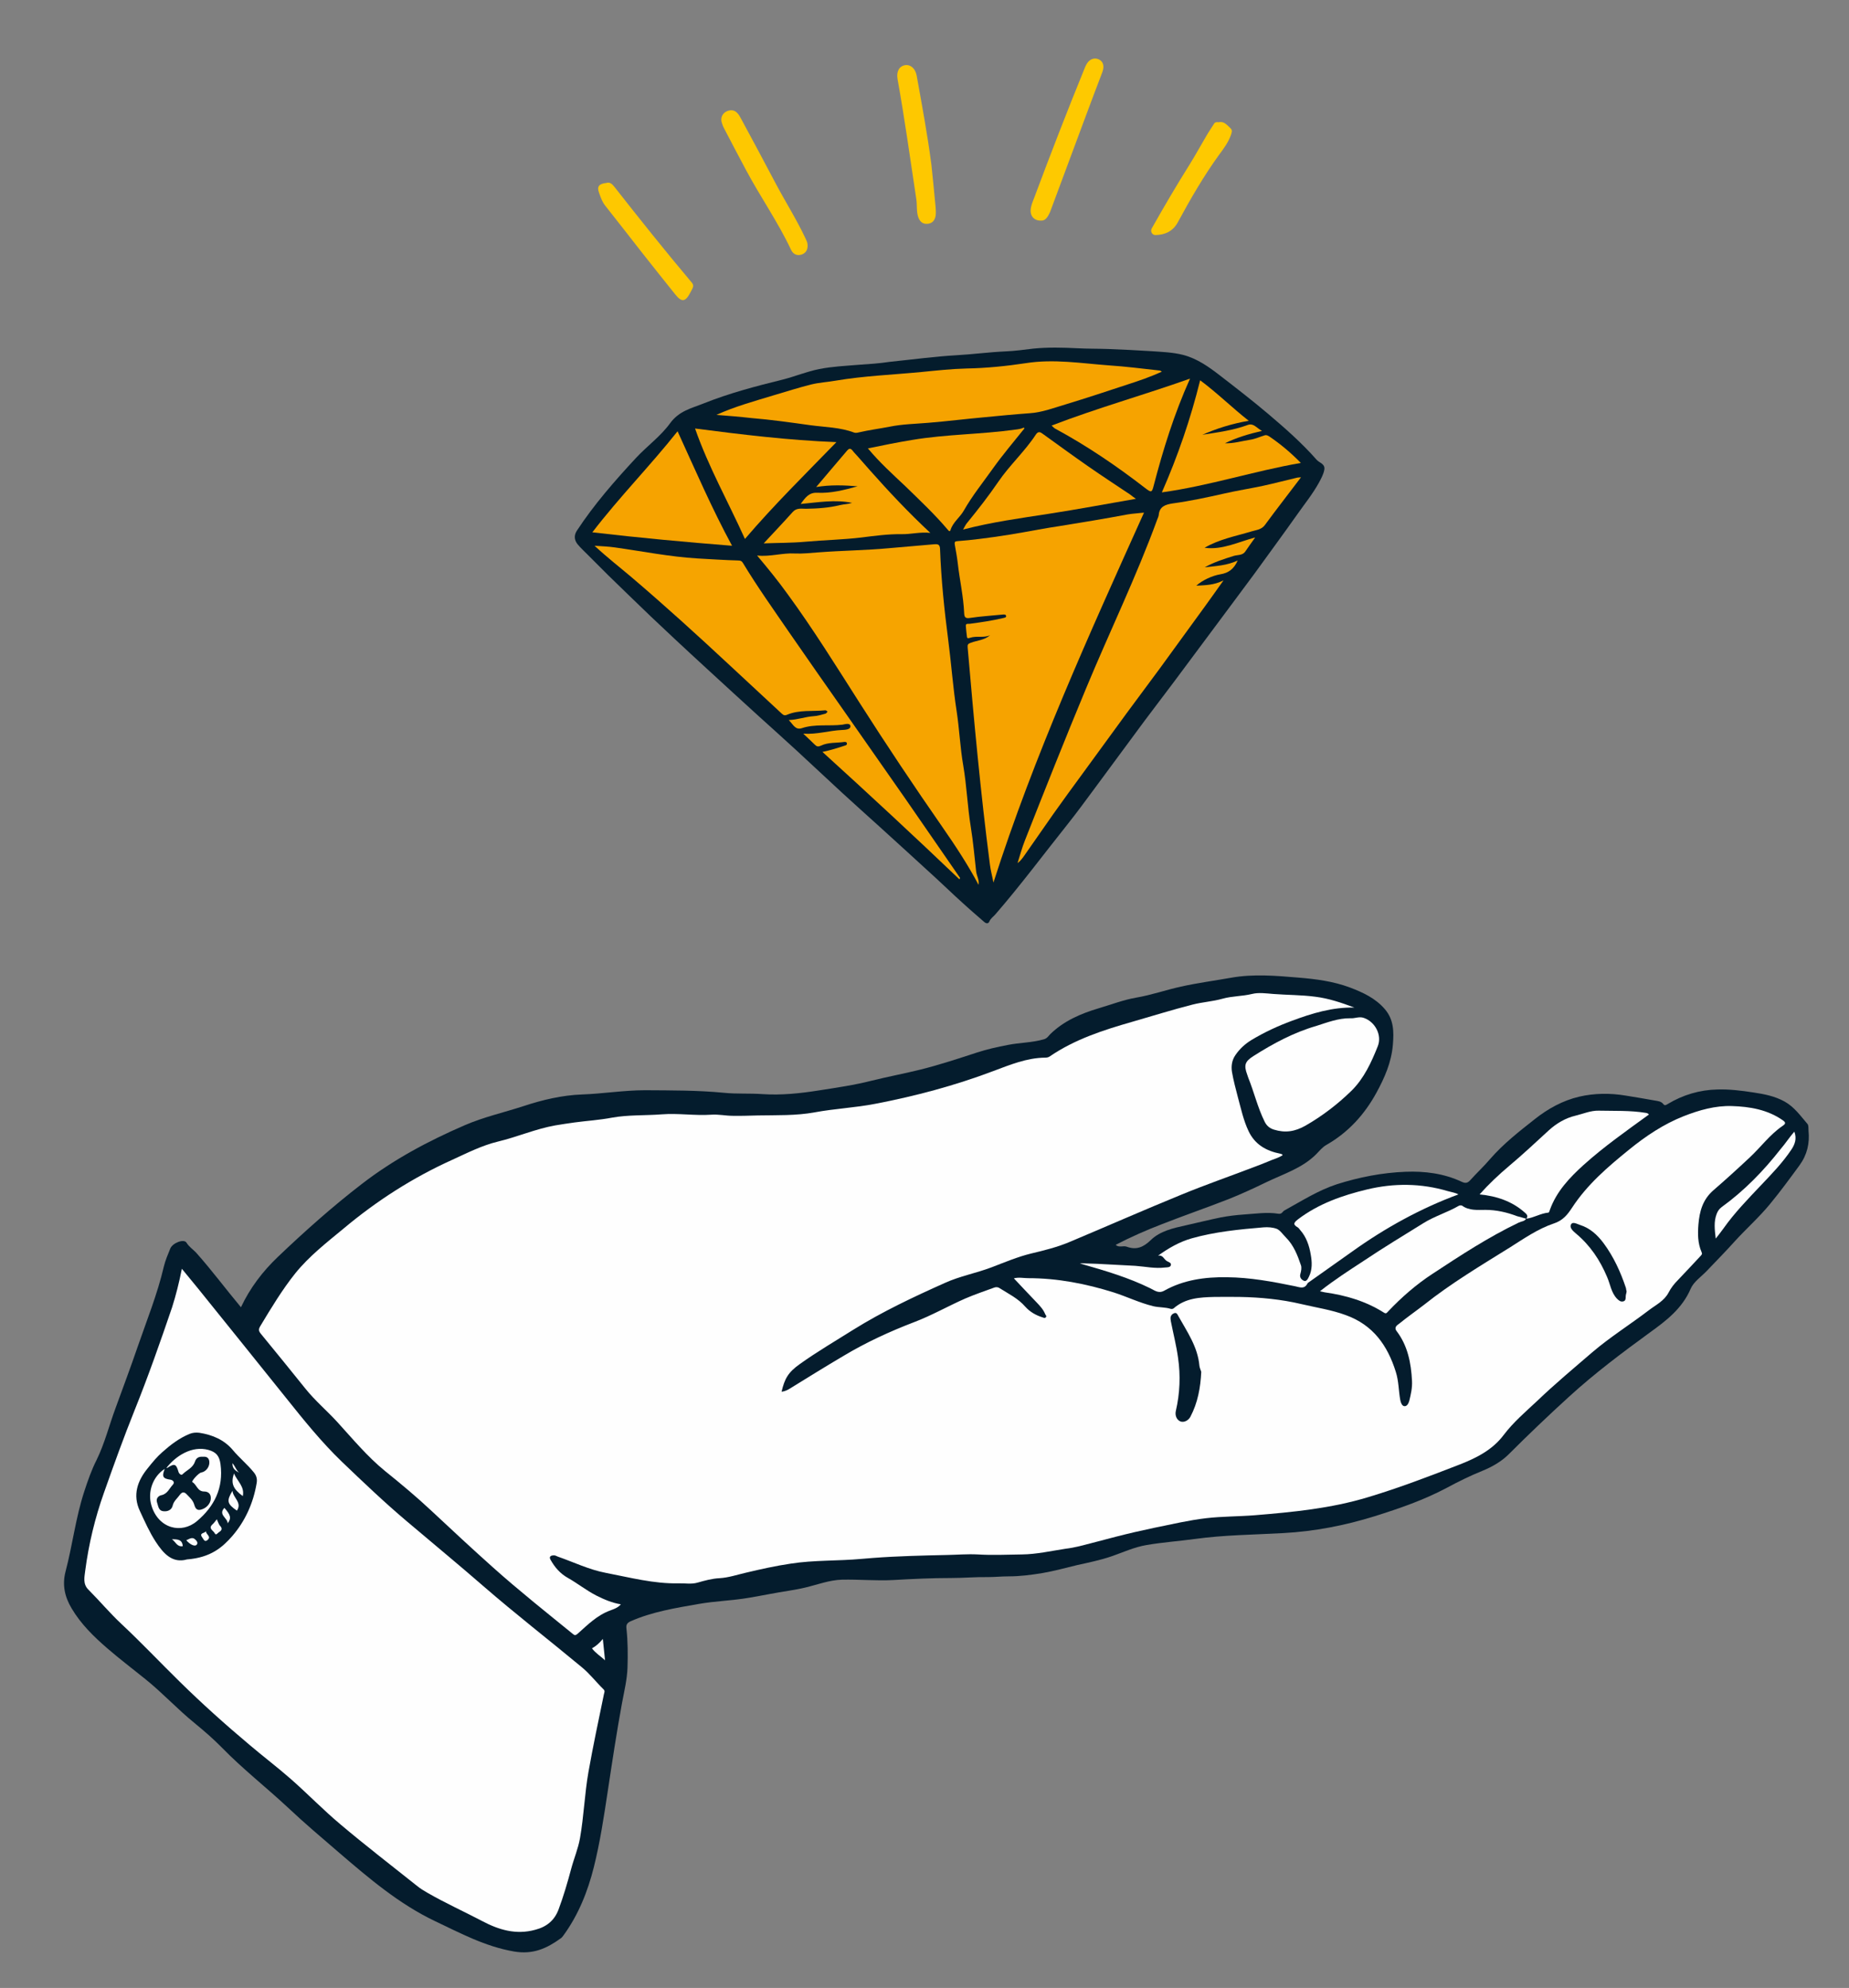 <?xml version="1.0" encoding="utf-8"?>
<!-- Generator: Adobe Illustrator 26.2.1, SVG Export Plug-In . SVG Version: 6.00 Build 0)  -->
<svg version="1.1" id="Layer_1" xmlns="http://www.w3.org/2000/svg" xmlns:xlink="http://www.w3.org/1999/xlink" x="0px" y="0px"
	 viewBox="0 0 1004.5 1080" style="enable-background:new 0 0 1004.5 1080;" xml:space="preserve">
<rect x="0" y="0" width="1004.5" height="1080" fill="#808080" stroke="none"/>
<style type="text/css">
	.st0{fill:#041C2D;}
	.st1{fill:#041C2C;}
	.st2{fill:#FEC900;}
	.st3{fill:#FEC800;}
	.st4{fill:#FEFEFE;}
	.st5{fill:#FDFDFD;}
	.st6{fill:#F6A300;}
	.st7{fill:#F6A400;}
	.st8{fill:#FCFDFD;}
	.st9{fill:#FCFCFC;}
	.st10{fill:#FBFCFC;}
</style>
<g>
	<path class="st0" d="M130.9,710.2c4.9-10.4,11.7-19.4,20.1-27.4c14.6-13.9,29.6-27.3,45.6-39.6c17.1-13.2,36-23.3,55.9-31.9
		c10.4-4.5,21.3-6.9,32-10.4c10.3-3.4,20.9-5.9,31.7-6.3c11.4-0.4,22.8-2.3,34.2-2.3c14.3,0.1,28.7,0,43,1.4
		c6.9,0.7,13.8,0.2,20.7,0.7c10.4,0.7,20.7-0.4,30.8-2c9.6-1.5,19.3-2.9,28.7-5.3c8.9-2.2,17.9-3.9,26.8-6.1
		c10.3-2.6,20.3-5.9,30.4-9.2c5.5-1.8,11-3,16.7-4.1c6.5-1.3,13.2-1.2,19.7-3.1c1.7-0.5,2.4-1.8,3.4-2.8c7.4-7.2,16.5-11.1,26.2-14
		c6.8-2,13.5-4.6,20.4-5.8c8.3-1.4,16.2-4.2,24.4-6c9-2,18.1-3.2,27.1-4.8c12.3-2.2,24.4-1.1,36.6-0.1c9.6,0.8,19,2,28.1,5.4
		c7.1,2.7,13.8,5.8,18.9,11.7c4.9,5.7,5,12.2,4.4,19.4c-0.8,9.6-4.5,17.9-8.9,26c-6.5,11.9-15.3,21.6-27.2,28.4
		c-2.3,1.3-3.8,3.3-5.6,5.1c-7.5,7.5-17.5,10.6-26.7,15c-6.8,3.3-13.7,6.5-20.7,9.3c-12,4.7-24.2,8.9-36.2,13.6
		c-8.6,3.3-17,7-25.3,11.3c1.8,1.7,4,0.3,6,1c5.1,1.9,9,0.4,13.1-3.6c5-4.9,12.2-6.5,19-8c6.3-1.4,12.6-3,19-4.3
		c4.2-0.8,8.4-1.3,12.7-1.6c6.2-0.4,12.4-1.4,18.6-0.4c2,0.3,2.2-1.2,3.3-1.8c9.3-5.1,18.1-10.8,28.4-14.2
		c12.3-3.9,24.7-6.3,37.4-6.8c10.4-0.4,20.8,0.9,30.4,5.4c1.9,0.9,3.2,0.9,4.7-0.8c3.5-3.9,7.4-7.5,10.8-11.5
		c7.2-8.3,15.8-15,24.3-21.7c7.2-5.7,15.2-10.1,24.1-12.2c8.2-1.9,16.8-2,25.2-0.6c5.3,0.8,10.6,1.8,15.9,2.7
		c1.7,0.3,3.4,0.4,4.6,1.9c0.8,1.1,1.5,0.5,2.4,0c8.3-5,17.4-7.7,27-7.9c6.5-0.2,13,0.6,19.5,1.6c6,0.9,11.7,2,17.1,5
		c5.3,3,8.6,7.8,12.4,12.2c0.6,0.8,0.4,2.3,0.5,3.5c0.7,6.9-0.7,13.1-4.9,18.9c-5.2,7.1-10.4,14.2-16,21c-5.9,7.2-12.8,13.3-19,20.1
		c-5,5.6-10.3,10.9-15.5,16.4c-3,3.1-7,5.8-8.6,9.5c-4.6,10.8-13.4,17.5-22.3,23.9c-15.1,11-30,22.2-43.8,34.8
		c-11.2,10.2-22.1,20.6-32.8,31.3c-3.9,3.9-9,6.8-14.1,8.9c-6.7,2.7-13.2,5.9-19.5,9.3c-12.4,6.6-25.7,11.2-39.1,15.4
		c-16.3,5.1-32.9,8.3-49.8,9.2c-16,0.9-32.1,1-48,3.2c-8.8,1.2-17.6,1.8-26.3,3.3c-6.5,1.1-12.6,3.9-18.9,6.1
		c-6.1,2.1-12.5,3.4-18.8,4.8c-6.2,1.5-12.4,3.2-18.7,4.3c-6.1,1-12.2,1.8-18.3,1.8c-3.9,0-7.7,0.4-11.5,0.4
		c-6.6-0.1-13.3,0.5-19.9,0.5c-10.5,0-21,0.5-31.5,1.1c-9.2,0.5-18.5-0.4-27.8-0.2c-6.8,0.2-13.3,2.7-20,4.3
		c-2.9,0.7-5.9,1.2-8.8,1.7c-7.2,1.1-14.4,2.6-21.5,3.8c-9.2,1.6-18.5,1.8-27.6,3.4c-12.5,2.2-25.1,4.2-36.9,9.4
		c-2,0.9-2.5,2-2.3,3.8c0.8,7.1,0.8,14.2,0.6,21.2c-0.2,6.6-1.8,13-3,19.5c-2.9,15.8-5.3,31.7-7.7,47.6c-2.1,13.9-4.2,27.9-7.6,41.5
		c-3.3,13.2-8.4,26-16.6,37.2c-0.4,0.5-0.8,1.1-1.3,1.4c-7.6,5.5-15.1,9-25.5,7.2c-15.6-2.7-29-9.9-42.9-16.5
		c-19.5-9.3-35.8-23.2-52-37.1c-9.4-8.1-18.9-16.1-27.9-24.6c-11.8-11-24.6-21-35.9-32.6c-4.6-4.7-9.6-9-14.7-13.2
		c-9.4-7.6-17.6-16.6-27-24.1c-6.8-5.5-13.8-10.8-20.4-16.5c-7.4-6.4-14.4-13.2-19.5-21.8c-3.7-6.2-5.2-12.7-3.3-20
		c3.8-14.4,5.5-29.3,10.2-43.6c1.9-5.8,3.9-11.6,6.7-17.1c4.4-9,6.8-18.8,10.3-28.2c4-11,8.1-21.9,11.9-33
		c5-14.5,10.8-28.8,14.3-43.8c0.8-3.3,2.2-6.6,3.5-9.8c1.3-3.1,7.4-5.4,8.8-3.2c1.4,2.3,3.5,3.6,5.2,5.4
		C115,690,122.7,700.4,130.9,710.2z"/>
	<path class="st1" d="M483.2,196.6c12.6-1.3,24.4-2.9,36.3-3.6c9-0.5,17.9-1.7,26.8-2.1c5-0.2,10-0.9,15-1.5c8-0.8,16-0.6,24-0.2
		c5.5,0.3,11.1,0.2,16.6,0.4c7.9,0.3,15.9,0.7,23.8,1.2c5.7,0.4,11.4,0.6,17,2c7.7,2,14,6.5,20.2,11.3c8.8,6.8,17.6,13.6,26.1,20.8
		c9.2,7.8,18.3,15.8,26.3,24.9c1.6,1.8,4.9,2.2,4.1,5.7c-0.5,2.4-1.7,4.5-2.8,6.6c-3.4,6.2-7.8,11.6-11.8,17.3
		c-7.7,10.9-15.6,21.6-23.4,32.4c-4.2,5.7-8.5,11.4-12.7,17.1c-10.3,13.8-20.6,27.7-30.9,41.5c-5.3,7.1-10.7,14.1-16,21.2
		c-9.1,12.2-18,24.5-27.1,36.7c-4.9,6.6-9.7,13.2-14.8,19.6c-13,16.3-25.4,33-39.1,48.8c-1.1,1.3-2.6,2.2-3.3,3.9
		c-0.6,1.4-1.8,1.2-2.9,0.2c-4-3.5-8-6.9-11.9-10.5c-4.8-4.3-9.4-8.8-14.2-13.2c-10.2-9.4-20.5-18.7-30.8-28.1
		c-6.7-6.1-13.5-12.1-20.1-18.2c-8.4-7.7-16.7-15.6-25.1-23.3c-6.7-6.2-13.6-12.3-20.3-18.4c-9.5-8.6-18.9-17.3-28.4-26
		c-5.9-5.4-11.7-10.8-17.5-16.2c-8.6-8-17-16-25.4-24.2c-7.2-6.9-14.3-13.9-21.3-21c-1.9-2-4-3.8-5.8-6c-1.8-2.2-2.1-4.8-0.4-7.4
		c9.4-14.3,20.6-27.1,32.2-39.6c6-6.4,13.4-11.8,18.4-18.7c4.9-6.8,11.7-8.2,18.2-10.8c14-5.6,28.5-9.4,43.1-13
		c6.7-1.7,13.1-4.4,19.8-5.7c7-1.4,14.1-1.7,21.2-2.3C472.2,197.8,478.1,197.4,483.2,196.6z"/>
	<path class="st2" d="M566.4,119.8c-4.1,0.5-6.6-2-6.5-5.5c0.1-2.2,0.9-4.2,1.7-6.2c8.9-23.8,18-47.4,27.6-70.9
		c0.2-0.6,0.5-1.2,0.8-1.8c1.5-3.1,4.2-4.3,6.8-3.2c2.5,1.1,3.3,3.6,2.1,6.9c-3.3,8.7-6.6,17.3-9.8,26c-6.2,16.7-12.4,33.4-18.6,50
		C569.4,117.6,568.2,119.5,566.4,119.8z"/>
	<path class="st3" d="M397.1,59.9c2.7-0.1,4.2,2.1,5.5,4.6c6.2,11.5,12.4,23,18.5,34.6c5.3,10.1,11.5,19.8,16.4,30.2
		c0.5,1.1,1.1,2.2,1.2,3.3c0.3,2.6-0.6,4.8-3.2,5.7c-2.5,0.8-4.6-0.2-5.7-2.5c-7.1-15.1-16.7-28.8-24.5-43.4
		c-4-7.5-8-15.1-11.9-22.6c-0.6-1.1-1.1-2.4-1.4-3.6C391.3,63,393.4,60.2,397.1,59.9z"/>
	<path class="st3" d="M506,89.5c0.8,7.7,1.6,15.5,2.3,23.2c0.1,1.5,0.2,3,0,4.5c-0.4,2.5-1.8,4.2-4.5,4.4c-2.7,0.2-4.2-1.4-5-3.8
		c-1-3.1-0.5-6.4-1-9.6c-3.3-21.8-6.3-43.6-10.2-65.3c-0.7-4.2,1-7,4.2-7.5c3-0.4,5.5,1.9,6.2,5.7C500.9,57.2,503.9,73.3,506,89.5z"
		/>
	<path class="st3" d="M329.4,99.4c1.8-0.6,3,0.4,4.3,2c13.8,17.6,27.7,35,42.1,52.1c1,1.2,0.9,2.1,0.4,3.2c-0.4,0.9-0.9,1.7-1.3,2.5
		c-2.6,4.9-4.6,5.1-8.1,0.7c-6-7.5-12-15-17.9-22.5c-6.6-8.4-13.2-17-19.9-25.4c-1.8-2.2-2.7-4.8-3.6-7.4
		C324.2,101.4,325.4,99.8,329.4,99.4z"/>
	<path class="st2" d="M662.2,66.4c2.7-0.7,4.5,1.6,6.4,3.4c1.1,1.1,0.5,2.3,0.1,3.6c-1.4,3.9-3.8,7.2-6.2,10.4
		c-8.5,11.7-15.7,24.2-22.6,36.9c-2.6,4.9-6.9,6.9-12.2,7c-1.8,0-2.9-2-2-3.6c6.6-11.7,13.4-23.3,20.5-34.6
		c3.2-5.1,6.1-10.5,9.2-15.7c1.2-2.1,2.6-4.1,3.9-6.2C659.8,66.6,660.5,66.2,662.2,66.4z"/>
	<path class="st4" d="M735.8,547.4c-11.9-0.3-23,3.1-34,7.2c-7.6,2.8-14.9,6.2-21.9,10.4c-3.6,2.2-6.5,4.9-8.8,8.3
		c-1.9,2.8-2.3,6-1.8,9.1c0.8,4.6,2,9.1,3.2,13.7c1.7,6.2,3,12.5,5.8,18.4c3.5,7.4,9.7,10.8,17.3,12.3c0.3,0.1,0.6,0.2,0.9,0.3
		c0.1,0,0.1,0.2,0.3,0.5c-2.4,1.6-5.2,2.2-7.8,3.4c-2.6,1.1-5.2,2.1-7.9,3.1c-13.1,5-26.3,9.6-39.2,14.9
		c-20.3,8.3-40.3,17.1-60.5,25.6c-6.8,2.9-14,4.7-21.2,6.4c-7.4,1.8-14.4,4.8-21.5,7.5c-8.4,3.2-17.3,4.8-25.4,8.5
		c-17,7.6-33.8,15.5-49.7,25.4c-9.7,6.1-19.6,11.9-29,18.6c-6.5,4.6-8.3,8-10,15.1c1.5-0.2,2.8-0.7,4-1.4
		c9.9-6.1,19.7-12.2,29.7-18.1c12.2-7.3,25-13.2,38.3-18.3c9.5-3.6,18.4-8.7,27.7-12.8c5.1-2.2,10.4-4,15.6-5.9c1-0.4,2-0.5,3.1,0.2
		c4.9,3.1,10.1,5.6,14,10.1c2.5,2.8,5.8,4.7,9.4,5.8c0.5,0.2,1.3,0.6,1.8-0.1c0.6-0.7-0.2-1.1-0.4-1.7c-1-2.5-2.8-4.4-4.7-6.4
		c-4.1-4.2-8-8.5-12.3-13c2.7-0.7,5.3-0.1,7.7-0.1c16,0,31.4,3,46.7,7.8c7.1,2.3,13.9,5.6,21.2,7.4c3.2,0.8,6.6,0.5,9.7,1.5
		c0.4,0.1,1.2,0,1.5-0.3c6.4-5.6,14.2-6,22.1-6.2c4.6-0.1,9.2,0,13.8,0c11.3,0.2,22.6,1.3,33.6,3.9c8,1.9,16.3,3.1,24.1,6
		c14.7,5.3,22.6,16.4,27.1,30.8c1.6,5,1.5,10.2,2.4,15.2c0.3,1.8,1.1,3.2,2,3.4c1.6,0.4,2.5-1.4,2.9-2.8c0.9-3.6,1.7-7.2,1.5-10.9
		c-0.5-9.7-2.3-19.1-8.4-27.1c-1.6-2.2,0.6-3.3,1.6-4.1c4.3-3.5,8.9-6.7,13.3-10.1c14.7-11.7,30.8-21.3,46.7-31.2
		c7.6-4.8,15.2-10.1,23.8-13c4.9-1.6,7.4-4.7,9.9-8.5c8.2-12.6,19.4-22.2,31-31.6c9.1-7.4,18.8-13.9,29.7-18.2
		c8.4-3.3,17.2-5.8,26.2-5.5c9.6,0.3,19.3,1.9,27.6,7.7c1.9,1.3,1.5,2-0.1,3.1c-6.9,4.7-11.8,11.5-17.8,17.1c-6.4,6-13,12-19.7,17.8
		c-5.9,5.1-7.6,11.5-8.2,18.6c-0.4,5.1-0.4,10.2,1.7,15c0.5,1.1,0.1,1.4-0.5,2.1c-4.1,4.4-8.2,8.8-12.4,13.2c-2,2-3.7,4.2-5,6.7
		c-2.4,4.6-6.9,6.7-10.7,9.6c-10.2,7.8-21.1,14.6-30.8,22.9c-10.1,8.7-20.3,17.2-29.9,26.4c-6.3,5.9-12.9,11.5-18.2,18.5
		c-6,8-14.6,12.4-23.8,16c-16.5,6.4-32.9,12.7-49.9,17.8c-20.1,6.1-40.8,8.1-61.5,9.8c-8.8,0.7-17.7,0.6-26.4,1.6
		c-9.4,1.1-18.7,3.3-28.1,5.2c-7.1,1.5-14.1,3.1-21.1,4.9c-6.6,1.7-13.1,3.5-19.6,5.1c-2.5,0.6-5.1,1.1-7.6,1.4
		c-7.9,1.2-15.7,3-23.7,3.1c-8,0.1-16,0.5-24,0c-5.6-0.3-11.3,0.2-17,0.3c-13.3,0.3-26.6,0.6-39.9,1.6c-2,0.2-4.1,0.3-6.1,0.5
		c-12.9,1.2-25.9,0.6-38.7,2.6c-8.1,1.2-16.2,3-24.2,4.9c-4.8,1.1-9.4,2.7-14.4,3c-4.1,0.2-8,1.3-11.9,2.4c-3.4,1-6.8,0.3-10.3,0.4
		c-13.5,0.3-26.5-3.2-39.6-5.7c-9-1.7-17.4-5.8-26-8.8c-0.8-0.3-1.5-0.8-2.4-0.7c-1.9,0.1-2.4,1-1.6,2.4c2.3,4.1,5.2,7.5,9.5,9.9
		c5.3,3,10,6.8,15.5,9.6c4.2,2.1,8.4,3.9,13.2,4.7c-1.6,1.9-3.9,2.6-5.7,3.3c-7.2,2.6-12.3,7.8-17.7,12.6c-1.2,1.1-1.8,1-2.8,0.1
		c-14.5-11.8-29.1-23.4-43.1-35.9c-11.3-10.1-22.4-20.4-33.5-30.8c-8.1-7.6-16.6-14.7-25.3-21.7c-9.7-7.9-17.7-17.6-26.1-26.8
		c-5.6-6.1-12-11.5-17.2-18c-8-10-16.1-19.9-24.2-29.8c-1.3-1.6-1.3-2.5-0.2-4.3c5.9-9.8,11.8-19.6,18.9-28.5
		c7.5-9.3,17-16.7,26.2-24.3c18-15.1,37.6-27.7,59.1-37.4c8.1-3.7,16.1-7.8,24.8-9.9c10.5-2.5,20.5-6.9,31.2-8.8
		c3.5-0.6,7-1.1,10.5-1.6c6.7-0.9,13.5-1.3,20.3-2.6c8.9-1.6,18-1.1,27-1.8c9-0.7,17.9,0.8,26.9,0.2c3.9-0.3,7.8,0.6,11.7,0.6
		c4.5,0.1,9.1-0.1,13.6-0.2c10.3-0.2,20.7,0.2,31-1.7c10.8-2,21.9-2.5,32.7-4.6c21.9-4.2,43.3-9.9,64.2-17.8
		c9.1-3.4,18.2-7.2,28.2-7.3c0.8,0,1.6-0.1,2.4-0.6c13.7-9.4,29.3-14.4,45-18.9c10.8-3.1,21.6-6.5,32.6-9.3c5.4-1.4,11-1.7,16.3-3.2
		c5.3-1.5,10.8-1.3,16.1-2.6c3.6-0.9,7.7-0.3,11.5,0c7.6,0.6,15.2,0.5,22.8,1.5C721.9,542.4,728.9,544.8,735.8,547.4z"/>
	<path class="st4" d="M98.8,689.3c3.1,3.8,5.9,7.2,8.7,10.6c16,19.9,32.1,39.8,48.1,59.8c9.5,11.9,19.1,23.8,30.1,34.4
		c11.5,11,23,22,35.2,32.3c13.9,11.8,28,23.4,41.8,35.4c17.4,15.1,35.6,29.2,53.3,43.9c4.4,3.6,7.9,8.2,11.9,12.1
		c0.9,0.9,0.4,1.6,0.2,2.6c-2.9,14-5.9,28.1-8.4,42.2c-2.1,11.9-2.5,24.1-4.6,36c-1,5.7-3.3,11.1-4.8,16.7c-2,7.5-4.2,15-6.9,22.2
		c-2.2,5.8-6.4,9.3-12.6,10.9c-10.5,2.9-19.9,0-28.8-4.7c-9.9-5.2-20.1-9.8-29.8-15.4c-1.9-1.1-3.9-2.3-5.6-3.7
		c-13.9-11.1-28.1-22-41.7-33.5c-9.3-7.8-17.8-16.6-26.9-24.6c-7.3-6.4-15.1-12.3-22.5-18.6c-13.1-11-25.8-22.4-38-34.4
		c-10.6-10.4-20.8-21.2-31.6-31.3c-6.3-5.9-11.8-12.5-17.9-18.6c-3.1-3.1-2.1-6.9-1.7-10.3c1.9-14.5,5.3-28.6,10.2-42.4
		c5.3-15,10.7-30,16.6-44.7c7.4-18.4,14-37.2,20.4-56C95.6,703.6,97.3,696.8,98.8,689.3z"/>
	<path class="st4" d="M586.9,686.3c3,0.1,6,0.2,9,0.3c7,0.4,13.9,0.7,20.9,1.1c5.4,0.4,10.7,1.6,16.2,0.9c1.2-0.1,2.8,0,3.1-1.3
		c0.3-1.3-1.2-1.6-2.2-2.2c-1.6-0.9-2.1-3.5-4.8-2.9c5.7-4.1,11.6-7.5,18.2-9.4c12.7-3.6,25.9-4.9,39.1-6c2.4-0.2,5.1,0,7.2,0.8
		c1.8,0.7,3.3,3,5,4.7c4.2,4.2,6.3,9.6,8.2,15.2c0.4,1.3,0.1,3-0.3,4.4c-0.7,2,0.5,3.3,1.8,3.9c1.5,0.7,2.3-1.2,2.8-2.2
		c1.9-3.8,1.7-8,1-11.9c-0.8-4.9-2.4-9.7-5.8-13.5c-0.4-0.5-0.8-1.1-1.3-1.4c-2.8-1.6-2.1-2.6,0.2-4.4c11.2-8.5,24.2-13,37.5-16.2
		c14.6-3.5,29.3-3.4,43.8,0.9c2.1,0.6,4.3,0.9,5.8,1.8c-20.5,7.6-39.6,18.1-57.5,30.9c-7.7,5.5-15.6,11-23.3,16.5
		c-0.4,0.3-1,0.6-1.2,1c-1.7,3.3-4.2,2-6.7,1.5c-12.2-2.5-24.5-4.8-37-4.9c-11.8-0.2-23.6,1.4-34.1,7.3c-3.2,1.8-5.4-0.3-7.6-1.3
		c-11.8-5.8-24.3-9.5-36.9-13.1c-0.3-0.1-0.6-0.2-0.8-0.3C586.8,686.5,586.8,686.4,586.9,686.3z"/>
	<path class="st4" d="M733.6,553.2c2.4,0.2,4.8-1.1,7.3-0.2c6.2,2.1,10,9.4,7.6,15.4c-3.5,8.8-7.5,17.5-14.3,24.2
		c-7.5,7.3-15.7,13.6-24.9,18.9c-5.8,3.3-11.1,4.1-17.2,2.2c-2.3-0.7-4-2.1-5.1-4.4c-3.8-7.7-5.7-16-8.9-23.9
		c-0.2-0.5-0.3-1-0.5-1.5c-1.9-5.1-1.4-7.2,3.4-10.2c10.7-6.8,21.9-12.8,34-16.3C721,555.5,727.1,553.1,733.6,553.2z"/>
	<path class="st4" d="M829.1,662.1c-0.9,1.5-2.6,1.4-4,2.1c-16.5,7.9-31.6,17.8-46.8,27.8c-8.9,5.8-16.9,12.8-24.2,20.5
		c-0.6,0.6-1,1.5-2.3,0.6c-9.8-6.2-20.7-9.4-32.1-11c-0.8-0.1-1.6-0.4-2.6-0.6c7.7-6.1,15.8-11.3,23.9-16.6
		c10.6-7.1,21.5-13.7,32.3-20.4c6.1-3.8,13-5.8,19.2-9.4c0.5-0.3,1.4-0.3,1.8-0.1c3.8,2.8,8.4,2.3,12.6,2.3c6,0,11.7,1.3,17.2,3.4
		C825.8,661.2,827.5,661.6,829.1,662.1L829.1,662.1z"/>
	<path class="st4" d="M829.2,662.1c1.1-1.5,0.3-2.4-0.9-3.4c-6.9-6.1-15.2-8.9-24.5-9.8c5-5.6,10.4-10.7,16.1-15.5
		c7.4-6.2,14.4-12.8,21.5-19.3c4.3-3.9,9.1-6.7,14.6-8c4.1-1,8.2-2.8,12.5-2.7c8.5,0.2,17.1-0.2,25.6,1.2c0.7,0.1,1.2,0.3,1.7,0.9
		c-12.1,8.8-24.4,17.4-35.6,27.5c-7.6,6.9-14.6,14.3-18.2,24.3c-0.2,0.6-0.4,1.5-0.9,1.5C836.9,659.2,833.3,661.6,829.2,662.1
		C829.1,662.1,829.2,662.1,829.2,662.1z"/>
	<path class="st4" d="M974.8,614.8c1.5,3.9,0.2,7.1-1.7,9.9c-4.7,7-10.5,13-16.3,19.1c-7.2,7.6-14.5,15.1-20.5,23.6
		c-1.2,1.7-2.5,3.3-4.2,5.5c-0.6-5-1.1-9.2,0.5-13.4c0.6-1.6,1.4-2.7,2.7-3.7c12.3-8.9,22.8-19.7,32.1-31.6
		C970,621.2,972.1,617.9,974.8,614.8z"/>
	<path class="st5" d="M327.5,890.4c0.4,4.1,0.8,7.6,1.2,11.6c-2.5-2.3-5.2-3.9-7.1-6.5C323.8,894.3,325.6,892.7,327.5,890.4z"/>
	<path class="st6" d="M537.9,345.1c-3.5,1.6-7.3,0.2-10.9,1.4c-0.7,0.2-1.6,0.6-1.7-0.6c-0.2-1.9-0.5-3.9-0.6-5.8
		c-0.1-1.6,1.3-1.1,2.1-1.2c6.1-0.8,12.1-1.7,18.1-3.1c0.8-0.2,1.8-0.3,1.7-1.1c-0.1-1-1.2-0.9-2.1-0.8c-5.8,0.6-11.6,0.9-17.4,1.8
		c-2.6,0.4-3.2-0.3-3.3-2.6c-0.4-9.2-2.5-18.2-3.5-27.3c-0.4-3.3-1-6.6-1.6-9.9c-0.2-1.4,0-1.8,1.4-1.9c4-0.3,8-0.7,11.9-1.2
		c10.8-1.3,21.5-3.1,32.2-5.1c3.8-0.7,7.6-1.3,11.5-1.9c12.3-2,24.6-4,36.8-6.3c2.8-0.5,5.7-0.6,9-1c-29.8,66.2-59.7,131.9-81.8,201
		c-0.6-3.3-1.5-6.5-1.9-9.7c-5.1-39.2-8.7-78.6-12.1-118c-0.1-1.5,0-2,1.7-2.6C530.9,347.9,534.8,347.8,537.9,345.1z"/>
	<path class="st7" d="M411.3,301.8c7,0.8,13.7-1.5,20.6-1.1c4.2,0.2,8.4-0.3,12.6-0.6c12.9-1,25.8-1.1,38.7-2.3
		c8-0.7,16.1-1.4,24.2-2.1c2.4-0.2,3.2,0.2,3.3,2.7c0.6,16.4,2.3,32.8,4.4,49c1.7,13,2.6,26,4.6,38.9c1.5,9.8,1.9,19.8,3.6,29.6
		c1.9,11.1,2.3,22.4,4.1,33.4c1.3,8,2,16.1,2.9,24.1c0.3,2.5,1.8,4.7,1.3,7.3c-5.7-10.8-12.5-21.1-19.5-31.2
		c-15.5-22.3-30.6-44.9-45.2-67.8c-12.7-19.9-25.1-39.9-39-58.9C422.8,315.7,417.2,308.8,411.3,301.8z"/>
	<path class="st6" d="M706.8,259.3c-6.7,8.9-13.3,17.3-19.6,25.9c-1.9,2.6-4.7,2.7-7.3,3.5c-8.6,2.6-17.5,4.2-25.5,8.9
		c9.7,1.3,18.3-3.2,27.5-5.6c-1.9,2.6-3.7,5.2-5.5,7.8c-1.5,2-4.1,1.6-6.1,2.2c-5.4,1.7-10.8,3.4-15.8,6.2c6-0.7,12-0.9,17.9-3.7
		c-2,4.6-5,6.8-9.4,7.5c-4.3,0.7-9.8,3.2-13.1,6.2c4.7-0.3,9.5-0.2,14.8-2.9c-3.7,5.2-6.8,9.6-10,14c-8.2,11.2-16.3,22.5-24.5,33.7
		c-6.1,8.3-12.2,16.4-18.3,24.7c-8,10.9-16,21.9-24,32.9c-5.2,7.1-10.4,14.2-15.5,21.4c-5.5,7.8-10.9,15.7-16.4,23.5
		c-0.9,1.2-1.8,2.4-3.2,3.4c1.3-4.1,2.4-8.3,4-12.3c10.9-27.7,21.9-55.4,33.3-82.8c12.7-30.6,27.2-60.4,38.6-91.6
		c0.3-0.8,0.7-1.6,0.8-2.4c0.4-4.7,3.7-5.7,7.6-6.3c9.5-1.3,18.8-3.3,28.1-5.4c7-1.6,14.1-2.7,21.1-4.2c6-1.3,12-2.9,18-4.3
		C704.9,259.4,705.7,259.4,706.8,259.3z"/>
	<path class="st7" d="M521.2,477.7c-24.5-23.4-49.2-46.3-74.4-69.2c4.3-0.9,8.2-2.1,12.1-3.4c0.7-0.2,1.3-0.4,1.2-1.2
		c-0.1-0.8-0.8-0.9-1.5-0.8c-4.2,0.6-8.7,0.1-12.6,2c-1.5,0.7-2.3,0.5-3.3-0.5c-1.9-1.8-3.8-3.7-6.3-6c7.5,0.5,14.1-1.7,20.9-2
		c1.9-0.1,4.7-0.2,4.7-2c0-2.1-3.1-1.1-4.3-0.9c-7.3,0.9-14.9-0.5-22.1,1.9c-3.6,1.2-4.8-2.2-7.1-4.4c4.9-0.2,9-1.8,13.4-2.1
		c2.2-0.1,4.4-0.8,6.6-1.4c0.4-0.1,0.7-0.7,1.1-1.1c-0.4-0.3-0.9-0.8-1.3-0.7c-6.9,0.7-14-0.4-20.7,2.4c-1.4,0.6-2,0.2-3-0.7
		c-9.3-8.7-18.8-17.4-28.1-26.1c-17.5-16.3-35.2-32.4-53.4-47.9c-6.5-5.5-13.2-10.7-20.1-17.1c4.2,0.3,7.6,0.4,11,0.9
		c15,2.1,29.9,5.1,45,6c7.3,0.4,14.7,0.9,22,1.1c1.4,0,2.1,0.4,2.7,1.5c7.8,12.9,16.5,25.1,25,37.5c10.4,15.1,20.9,30,31.4,45
		c10.6,15.2,21.2,30.3,31.8,45.5c9.9,14.3,19.8,28.7,29.7,43C521.5,477.2,521.4,477.3,521.2,477.7z"/>
	<path class="st6" d="M389.2,225.4c10.1-4.6,20.8-7.5,31.3-10.7c6.7-2,13.4-4.1,20.1-5.8c4.4-1.1,8.9-1.3,13.4-2.1
		c15.4-2.6,31-3.2,46.6-4.7c8.2-0.8,16.3-1.7,24.5-1.9c10.8-0.2,21.6-1.3,32.2-2.9c15.2-2.4,30.1,0.1,45.1,1.2
		c9.2,0.6,18.4,1.8,27.6,2.8c0.3,0,0.5,0.2,1.2,0.6c-6.3,2.9-12.5,5-18.7,7c-11.2,3.7-22.4,7.4-33.6,10.8
		c-6.4,1.9-12.9,4.4-19.5,4.8c-8.3,0.6-16.6,1.4-24.8,2.2c-10.1,0.9-20.2,2.2-30.3,3c-7,0.6-14,0.7-20.9,2.1
		c-5.6,1.1-11.2,1.8-16.8,3.1c-0.8,0.2-1.8,0.4-2.6,0.1c-7.7-2.9-15.8-2.9-23.8-4c-10.7-1.5-21.4-3-32.2-3.9
		C401.8,226.4,395.6,225.9,389.2,225.4z"/>
	<path class="st6" d="M368.1,234.3c9.6,21,18.6,41.9,29.6,62.2c-25.3-2-50.2-4.3-75.9-7.3C336.6,269.9,353.2,253.1,368.1,234.3z"/>
	<path class="st6" d="M471.5,243.6c8.3-1.7,16.1-3.3,24.1-4.6c18.5-3.1,37.4-3,56-5.6c1.6-0.2,3.2-0.4,4.6-1.1
		c0.6,0.5,0.1,0.8-0.1,1c-5.6,7-11.4,13.8-16.6,21.1c-5.4,7.6-11.3,14.9-15.9,23c-2.1,3.7-5.9,6.3-7.2,10.5c-0.3,1-0.8,0.8-1.5-0.1
		c-7.1-8.4-15.1-15.9-23-23.6C484.9,257.6,477.9,251.3,471.5,243.6z"/>
	<path class="st6" d="M454.4,240.2c-16.8,17.3-33.9,34.1-49.7,52.6c-9.1-20.2-19.8-39.1-27.1-60
		C403.1,236.1,428.5,239.2,454.4,240.2z"/>
	<path class="st6" d="M617.1,271c-16.2,2.8-31.6,5.7-47.1,8.1c-15.5,2.4-31.1,4.5-46.8,8.6c0.9-1.6,1.5-2.9,2.5-4
		c5.8-7.1,11.4-14.3,16.6-21.9c6.2-9.1,14.5-16.6,20.5-25.8c1.3-1.9,2.5-1.2,3.7-0.3c8.2,5.9,16.4,11.9,24.6,17.6
		c7.6,5.3,15.3,10.3,22.9,15.4C614.8,269.3,615.6,270,617.1,271z"/>
	<path class="st7" d="M465.9,264.2c-7.3-0.6-14.7-0.9-22.5,0.4c5.8-6.9,11.3-13.3,16.8-19.8c1.9-2.3,2.9,0.1,3.7,0.9
		c3,3.2,5.8,6.6,8.7,9.8c10.3,11.6,20.9,22.9,32.8,34c-5.6-0.6-10.6,0.8-15.5,0.7c-7.4-0.1-14.7,0.9-21.9,1.8
		c-10.1,1.2-20.2,1.4-30.3,2.3c-7.6,0.7-15.2,0.6-22.8,0.9c5.3-5.7,10.7-11.4,15.8-17.1c2.1-2.3,4.7-1.7,7.2-1.7
		c6.3-0.1,12.4-0.5,18.5-2c2.1-0.5,4.4-0.5,6.5-1.2c-9.2-1.9-18.3-0.3-27.9,0.6c2.4-3.4,4.5-6.3,8.9-6.1
		C451.4,268.1,458.7,266.2,465.9,264.2z"/>
	<path class="st6" d="M653.2,236.2c8.3-1.3,16.7-2.4,24.6-5.3c3.2-1.2,4.8,1.6,7.8,3.2c-7.4,1.7-13.9,3.7-20.1,6.7
		c4.7,0.2,9.1-1.2,13.7-1.9c2.7-0.4,5.2-1.6,7.9-2.4c1-0.3,1.8,0.2,2.6,0.7c6,4.1,11.5,8.7,17,14.3c-25.4,4.4-49.6,12.4-75.5,16
		c8.7-19.8,15.6-39.9,20.8-60.9c9.3,6.9,17.1,14.7,26.4,22C669.1,230.2,661,232.8,653.2,236.2z"/>
	<path class="st6" d="M646.5,205.7c-8.7,19.4-14.6,38.5-19.7,58c-1,4-1.3,4-4.6,1.5c-15.5-12-31.7-23-48.9-32.3
		c-0.6-0.3-1-0.8-2-1.7C596,221.7,621.1,214.7,646.5,205.7z"/>
	<path class="st0" d="M652.6,745.3c-0.4,8.6-1.9,16.8-5.9,24.4c-1.1,2.1-3.6,3.3-5.5,2.5c-1.9-0.8-3-3.2-2.4-5.7
		c2.2-9.5,2.6-19.2,1.2-28.8c-0.9-6.6-2.6-13.2-3.9-19.8c-0.1-0.6-0.2-1.3-0.2-1.9c0.1-1.3,0.9-2.2,2.1-2.6c1.2-0.4,1.7,0.7,2.1,1.5
		c4.8,8.6,10.6,16.8,11.5,27.1C651.7,743.1,652.3,744.2,652.6,745.3z"/>
	<path class="st0" d="M883.5,700.9c0.5,1-0.3,2.1-0.3,3.3c0,1.2,0,2.5-1.3,2.8c-1.4,0.4-2.4-0.4-3.5-1.5c-3.1-3.3-3.6-7.8-5.3-11.7
		c-3.9-9.3-9.3-17.3-17-23.7c-1.5-1.3-3.6-3.1-2.6-4.9c0.9-1.7,3.3-0.2,4.9,0.3c5.4,1.7,9.4,5.4,12.7,9.8
		c5.5,7.4,9.3,15.7,12.2,24.4C883.4,700,883.4,700.4,883.5,700.9z"/>
	<path class="st1" d="M101.6,847.2c-8,2.3-12.9-3.3-17-9.6c-3.4-5.2-6-11.1-8.6-16.7c-4.1-8.7-1.3-16.5,4.3-23.3
		c2.4-3,4.9-6.1,7.9-8.7c4.5-4,9.2-7.6,14.8-9.9c1.8-0.7,3.4-0.8,5.3-0.6c7.1,1.1,13.5,3.8,18.2,9.4c3.5,4.2,7.8,7.7,11.3,12
		c1.7,2,2,4,1.6,6.1c-1.8,10.7-6.2,20.5-13.3,28.7C120.9,840.5,114.6,846.2,101.6,847.2z"/>
	<path class="st4" d="M89.5,798c-1.7,4.3-1,5.3,3.2,5.9c1.1,0.2,2.5,1.3,1.2,2.7c-1.9,2-2.9,5-6.2,5.7c-1.6,0.3-3.1,1.8-2.4,3.9
		c0.7,1.9,0.7,4.5,3.4,4.8c2.3,0.3,4.5-0.6,5.1-3c0.6-2.6,2.6-4,3.9-5.9c1.1-1.5,2.3-1.8,3.7-0.3c1.4,1.5,3.1,2.9,3.9,5
		c0.6,1.6,0.9,4,3.7,3.4c3-0.7,5.2-3.1,5.5-5.7c0.3-2.7-1.2-4.2-3.6-4.2c-3.7,0-4-3.8-6.4-5.1c-0.7-0.4,3.4-5,4.8-5.2
		c2.8-0.5,4.8-3.4,4.4-6.2c-0.3-1.6-1.2-2.4-2.8-2.4c-2.2-0.1-4.1,0-5,2.7c-1.1,3.4-4.5,4.6-6.8,6.9c-0.7,0.7-1.9-0.5-2.1-1.3
		c-1.3-4.4-2.1-4.8-6-2.3c-0.2,0.1-0.4,0.1-0.6,0.1c5.2-6.7,14-12.2,22.8-9.8c4.3,1.2,6,3.3,6.6,7.8c1.7,12.8-3.3,22.9-12.8,30.9
		c-8.4,7.1-20.9,4.1-24.7-8.4C80,810.4,83.1,802.1,89.5,798z"/>
	<path class="st5" d="M127.1,800.5c1.9,4.3,5.9,7.2,4.8,12.3C126.6,808.9,125.3,805.9,127.1,800.5z"/>
	<path class="st8" d="M126.3,809.9c0.3,3.9,5.4,6.4,2.4,10.8C123.3,817,123,815.4,126.3,809.9z"/>
	<path class="st5" d="M117.8,825.4c0.7,1.5,1,2.7,1.7,3.5c1.8,1.8,0.6,2.8-0.8,3.7c-0.6,0.4-1.4,1.8-2.1,0.3
		c-0.7-1.4-3.7-2.5-1.1-4.8C116.2,827.5,116.8,826.6,117.8,825.4z"/>
	<path class="st9" d="M121.9,819.2c3.4,3.8,3.9,5.6,1.8,8.4C123.6,824.6,118.4,822.9,121.9,819.2z"/>
	<path class="st5" d="M101.2,836.8c1.7-0.7,3.3-2.1,5-0.3c0.6,0.6,1.6,1.7,0.6,2.8C105.8,840.3,103.3,839.2,101.2,836.8z"/>
	<path class="st4" d="M111.9,831.8c-0.2,1.8,3.2,2.9,0.8,4.9c-1.6,1.3-2.1-0.5-2.8-1.4C107.9,832.6,111.4,833.1,111.9,831.8z"/>
	<path class="st8" d="M99.3,840c-3.1,0.5-3.8-2.2-5.9-3.8C96.5,836.3,99,836.3,99.3,840z"/>
	<path class="st10" d="M126.3,794.9c1.5,1.8,2.1,3.9,3.6,5.2C128,799,126.1,797.9,126.3,794.9z"/>
</g>
</svg>
